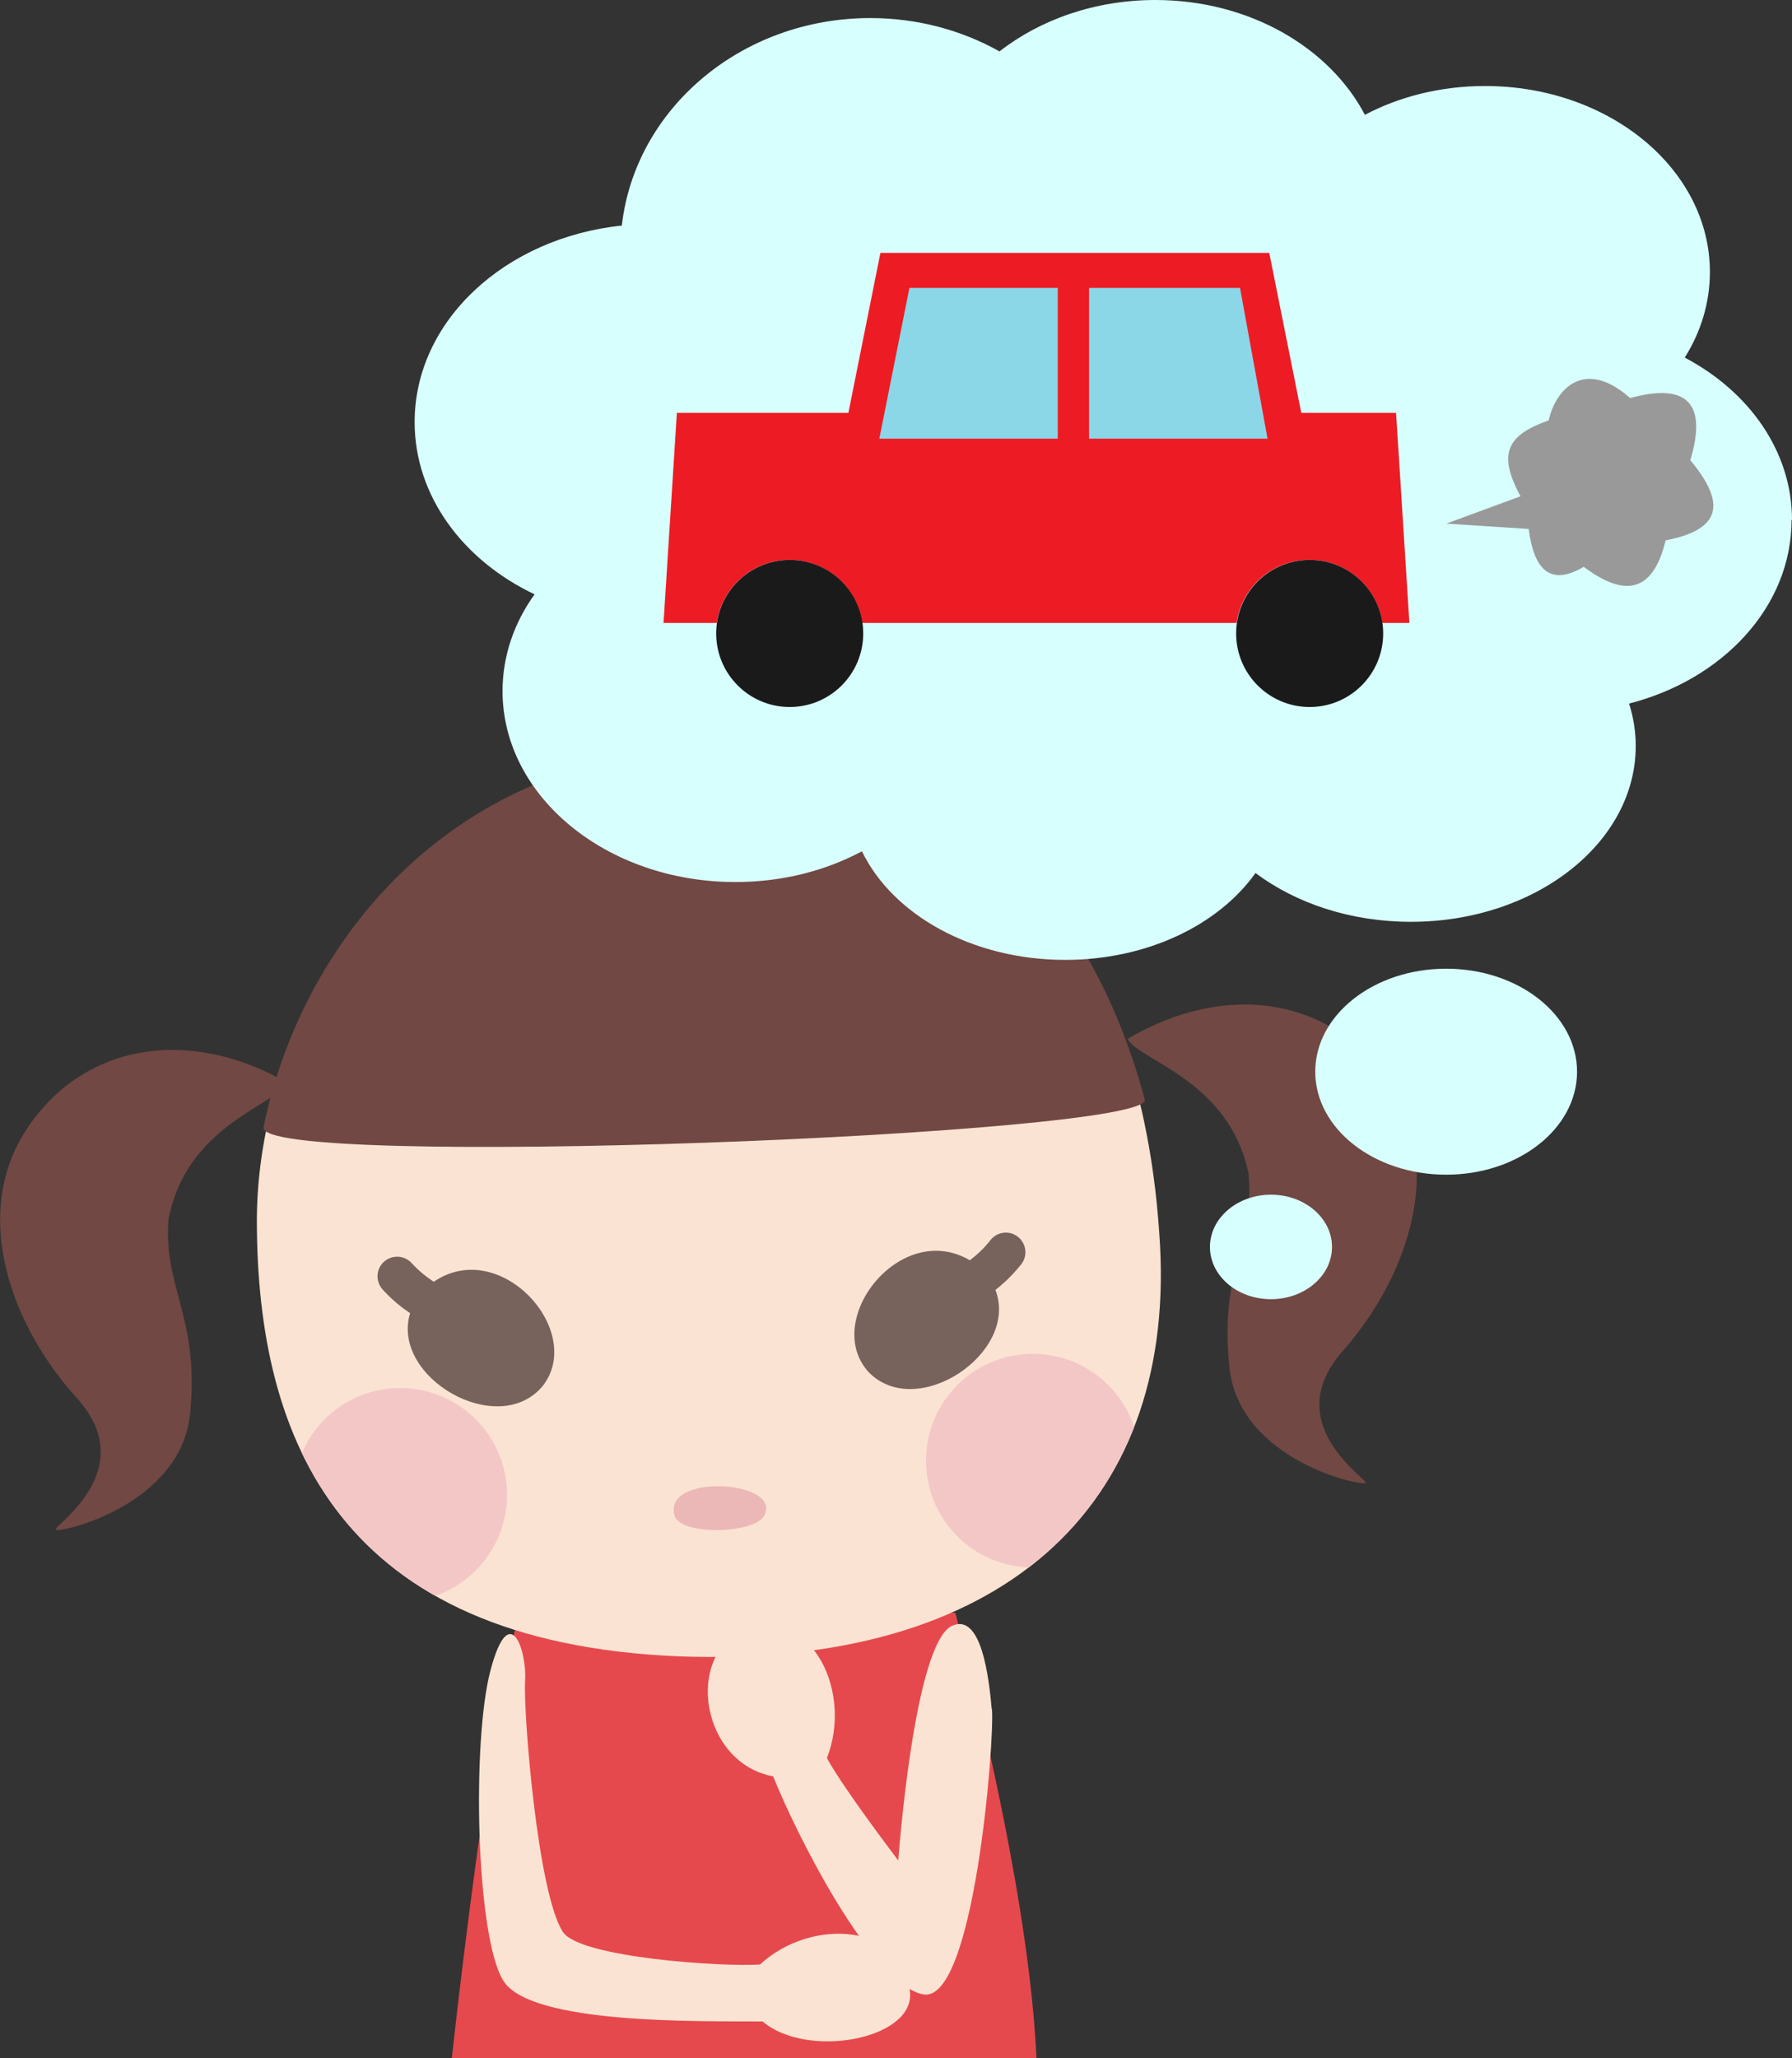 <?xml version="1.0" encoding="UTF-8"?><svg id="_イヤー_2" xmlns="http://www.w3.org/2000/svg" xmlns:xlink="http://www.w3.org/1999/xlink" viewBox="0 0 83.37 95.72"><rect x="0" y="0" width="83.37" height="95.72" fill="#333333" stroke="none"/><defs><style>.cls-1{fill:#fae3d2;}.cls-2{fill:#ecb7b7;}.cls-3{fill:#d7fffe;}.cls-4{fill:#714843;}.cls-5{fill:#8bd7e8;}.cls-6{clip-path:url(#clippath);}.cls-7{fill:none;}.cls-8{fill:#999;}.cls-9{fill:#ed1c24;}.cls-10{fill:#e5494d;}.cls-11{fill:#1a1a1a;}.cls-12{fill:#f4c7c7;}.cls-13{fill:#77625c;}</style><clipPath id="clippath"><path class="cls-7" d="M33.7,35.01c-11.22-.26-18.57,7.58-20.93,15.97-.55,1.94-.82,3.92-.82,5.83,.02,10.16,3.85,19.56,19.63,20.22,15.02,.55,23.04-6.93,22.39-19.1-.1-1.79-.3-3.53-.63-5.22-1.9-9.8-7.85-17.42-19.64-17.7Z"/></clipPath></defs><g id="_イヤー_5"><g><g><path class="cls-10" d="M21.02,95.72c.84-7.64,2.19-17.37,3.03-20.24l20.39-.48c1.21,4.44,3.47,13.86,3.78,20.72H21.02Z"/><path class="cls-1" d="M46.15,79.48c.13,1.44-.83,13.72-3.2,13.27-2.37-.45-5.89-7.4-6.98-10.14-3.35-.61-4.16-5.64-1.28-6.87,3.17-.96,4.97,3.02,3.78,6.02,.79,1.45,3.32,4.76,3.32,4.76,0,0,.73-10.15,2.52-10.92,1.36-.58,1.7,2.45,1.83,3.89Z"/><path class="cls-1" d="M22.83,77.64c-.89,3.28-.69,12.44,.59,14.48s9.12,1.87,12.06,1.89c2.05,1.75,6.99,.85,6.86-1.31-.26-3.3-4.62-3.53-6.98-1.34-1.76,.12-8.38-.32-9.17-1.51-1.18-1.79-1.85-10.25-1.76-11.67s-.72-3.82-1.6-.54Z"/><g><path class="cls-1" d="M33.7,35.01c-11.22-.26-18.57,7.58-20.93,15.97-.55,1.94-.82,3.92-.82,5.83,.02,10.16,3.85,19.56,19.63,20.22,15.02,.55,23.04-6.93,22.39-19.1-.1-1.79-.3-3.53-.63-5.22-1.9-9.8-7.85-17.42-19.64-17.7Z"/><g class="cls-6"><g><circle class="cls-12" cx="18.62" cy="69.52" r="4.97"/><circle class="cls-12" cx="48.05" cy="67.93" r="4.97"/></g></g><path class="cls-4" d="M52.45,48.32c4.68-2.76,9.59-1.88,12.2,2.04,2.62,3.91,.82,9.08-2.18,12.47-3,3.39,1.17,5.94,1.06,6.13s-5.8-1.01-6.32-5.27c-.53-4.54,1.17-5.9,.88-9.09-.88-4.37-5.11-5.28-5.63-6.28Z"/><path class="cls-4" d="M13.38,50.36c-4.72-2.7-9.61-1.75-12.17,2.2-2.56,3.95-.69,9.09,2.35,12.44,3.05,3.35-1.09,5.96-.97,6.14s5.78-1.09,6.25-5.35c.46-4.54-1.25-5.88-1-9.08,.82-4.38,5.04-5.35,5.55-6.35Z"/><path class="cls-4" d="M32.17,34.85c-11.32,.58-18.15,8.98-19.91,17.57-.41,1.99,41.45,.37,41-1.29-2.63-9.68-9.19-16.88-21.09-16.28Z"/><g><path class="cls-13" d="M45.12,58.61c.32-.25,.6-.48,.97-.95,.32-.39,.89-.45,1.28-.13,.39,.32,.45,.89,.13,1.28-.47,.58-.84,.9-1.19,1.18,1.12,2.91-3.64,6.12-5.89,3.83-2.21-2.4,1.46-7.11,4.7-5.21Z"/><path class="cls-13" d="M17.85,58.69c.37-.34,.94-.33,1.29,.04,.41,.44,.7,.65,1.04,.88,3.1-2.12,7.09,2.32,5.05,4.87-2.09,2.45-7.06-.43-6.15-3.41-.37-.25-.76-.54-1.27-1.09-.34-.37-.33-.94,.04-1.29Z"/></g><path class="cls-2" d="M31.38,70.47c-.55-2,5.14-1.61,4.15,.05-.47,.8-3.88,.92-4.15-.05Z"/></g></g><g><ellipse class="cls-3" cx="67.28" cy="49.84" rx="6.09" ry="4.79"/><ellipse class="cls-3" cx="59.13" cy="57.99" rx="2.84" ry="2.43"/><path class="cls-3" d="M83.37,24.18c0-3.18-1.99-5.97-4.99-7.55,.75-1.19,1.17-2.55,1.17-3.98,0-4.78-4.68-8.65-10.46-8.65-2.06,0-3.98,.49-5.59,1.34-1.65-3.14-5.39-5.34-9.75-5.34-2.8,0-5.35,.91-7.25,2.39-1.75-.98-3.81-1.55-6.01-1.55-6.01,0-10.95,4.23-11.56,9.65-5.44,.57-9.64,4.44-9.64,9.14,0,3.43,2.25,6.43,5.58,8.01-.95,1.32-1.49,2.86-1.49,4.5,0,4.9,4.85,8.88,10.83,8.88,2.17,0,4.19-.52,5.89-1.43,1.43,2.95,5.12,5.05,9.46,5.05,3.82,0,7.14-1.63,8.85-4.04,1.88,1.41,4.43,2.27,7.23,2.27,5.78,0,10.46-3.66,10.46-8.18,0-.68-.11-1.34-.31-1.97,4.38-1.12,7.56-4.52,7.56-8.54Z"/></g><g><g><path class="cls-9" d="M60.93,26.04c1.72,0,3.14,1.27,3.38,2.93h1.26l-.62-9.77h-4.41l-1.49-7.44h-18.09l-1.49,7.44h-7.98l-.62,9.77h2.48c.24-1.66,1.66-2.93,3.38-2.93s3.14,1.27,3.38,2.93h17.42c.24-1.66,1.66-2.93,3.38-2.93Z"/><g><polygon class="cls-5" points="49.21 13.39 42.31 13.39 40.91 20.4 49.21 20.4 49.21 13.39"/><polygon class="cls-5" points="57.69 13.39 50.67 13.39 50.67 20.4 58.97 20.4 57.69 13.39"/></g><circle class="cls-11" cx="36.74" cy="29.46" r="3.42"/><circle class="cls-11" cx="60.93" cy="29.46" r="3.42"/></g><path class="cls-8" d="M67.29,24.35l3.45-1.27c-1.09-2.01-.61-2.85,1.31-3.53,.34-1.51,1.69-2.89,3.79-1.04,2.73-.74,3.57,.32,2.8,2.89,1.43,1.73,1.77,3.17-1.15,3.73-.6,2.51-1.97,2.61-3.81,1.23-1.59,.94-2.32,.09-2.56-1.76l-3.83-.25Z"/></g></g></g></svg>